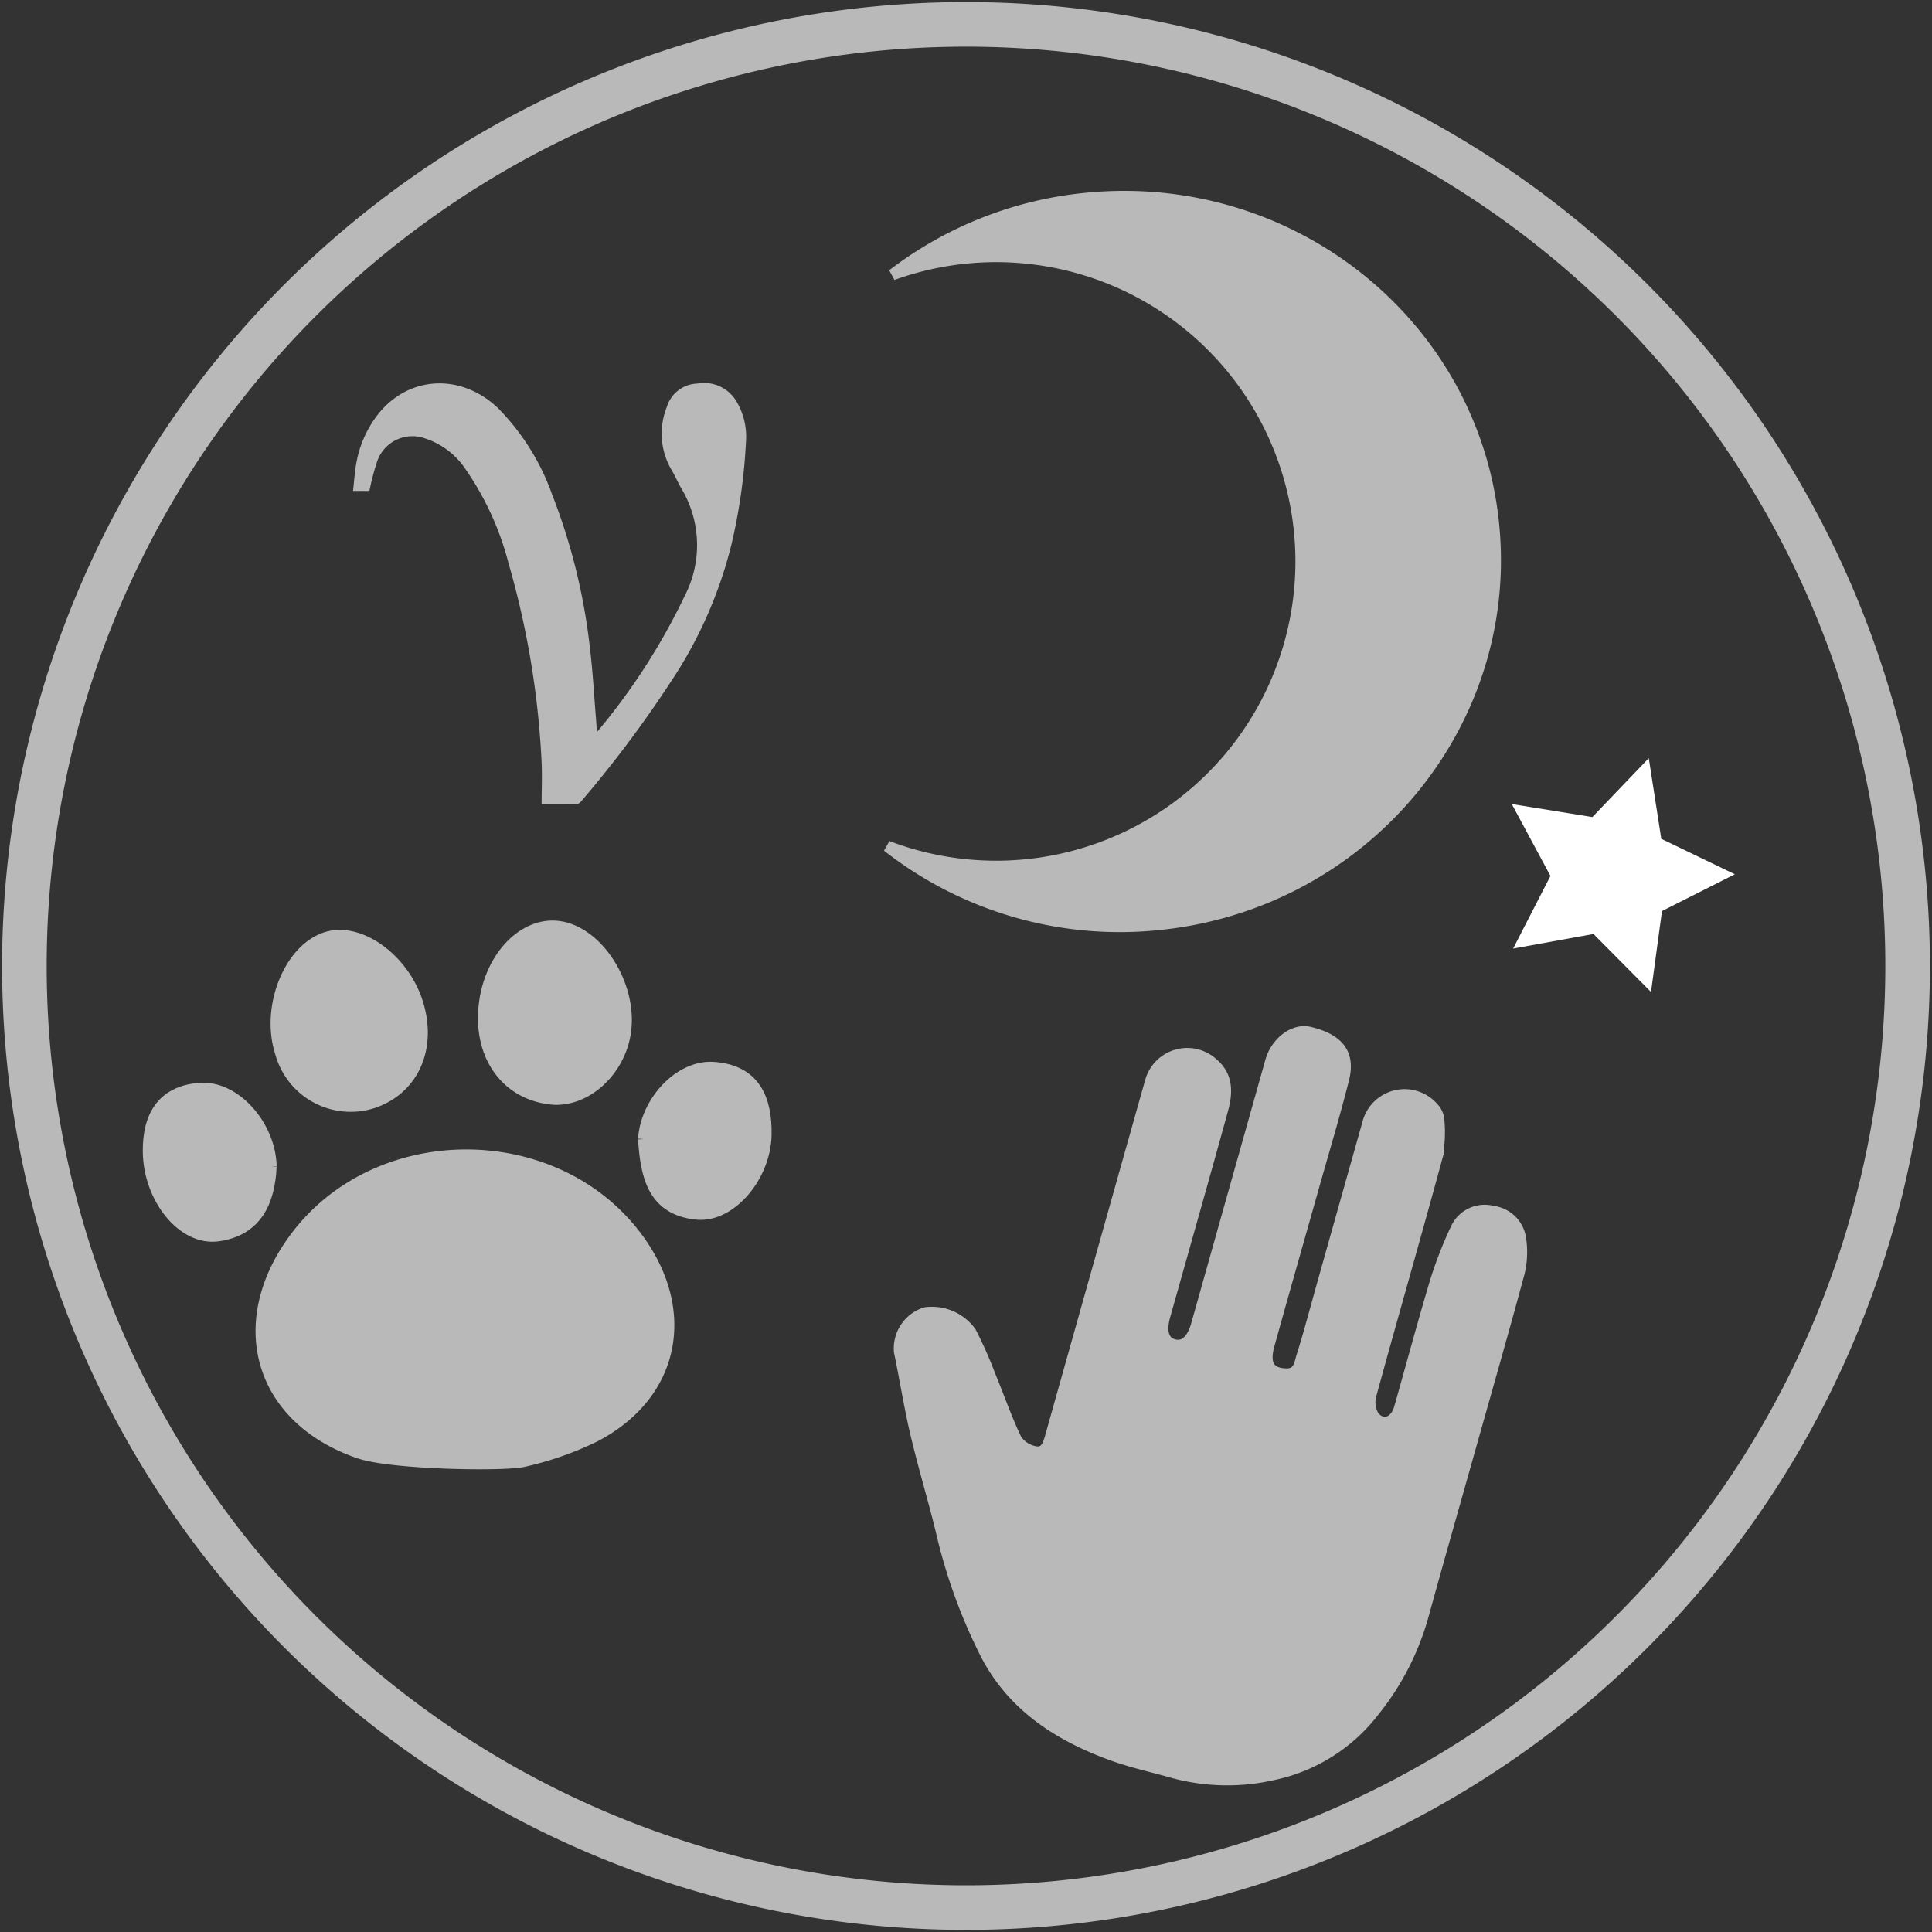 <svg xmlns="http://www.w3.org/2000/svg" xmlns:xlink="http://www.w3.org/1999/xlink" width="173.318" height="173.317" viewBox="0 0 173.318 173.317">
  <rect x="0" y="0" width="173.318" height="173.317" fill="#333333" stroke="none"/>
  <defs>
    <clipPath id="clip-path">
      <rect id="Rectangle_349" data-name="Rectangle 349" width="173.318" height="173.317" fill="none" stroke="#bab9b9" stroke-width="1" opacity="0.5"/>
    </clipPath>
  </defs>
  <g id="Icon_AH_Sleep_Conn_Transot" data-name="Icon AH Sleep Conn Transot" transform="translate(-1062.727 -509.615)">
    <g id="Icon_AH_Sleep_Connc" data-name="Icon AH Sleep Connc" transform="translate(1062.727 509.615)">
      <path id="Path_1253" data-name="Path 1253" d="M198.261,93.266l1.121,7.237,6.6,3.178-6.536,3.3-.984,7.258-5.162-5.2-7.206,1.307,3.346-6.514-3.469-6.45,7.23,1.169Z" transform="translate(-50.351 -25.251)" fill="#fff" fill-rule="evenodd"/>
      <g id="Group_1023" data-name="Group 1023">
        <g id="Mask_Group_1022" data-name="Mask Group 1022" clip-path="url(#clip-path)">
          <path id="Path_1261" data-name="Path 1261" d="M84.471,0A84.471,84.471,0,1,1,0,84.471,84.471,84.471,0,0,1,84.471,0Z" transform="translate(2.188 2.187)" fill="none" stroke="#bab9b9" stroke-width="4"/>
          <g id="Group_1026" data-name="Group 1026">
            <path id="Path_1254" data-name="Path 1254" d="M40.9,168.812c-8.957-3.083-11.409-11.667-5.728-19.3,7.288-9.8,23.06-9.919,30.51-.24,5.028,6.534,3.71,14.237-3.629,18.064a29.09,29.09,0,0,1-6.361,2.226c-1.642.416-11.834.268-14.791-.75" transform="translate(-8.697 -38.47)" fill="#bab9b9" stroke="#bab9b9" stroke-width="1" fill-rule="evenodd"/>
            <path id="Path_1255" data-name="Path 1255" d="M46.666,121.169c1.251,4.044-.413,7.721-4.036,8.922a6.512,6.512,0,0,1-8.249-4.47c-1.349-4.12.814-9.447,4.222-10.4,2.967-.829,6.856,2.037,8.063,5.946" transform="translate(-9.199 -31.157)" fill="#bab9b9" stroke="#bab9b9" stroke-width="1" fill-rule="evenodd"/>
            <path id="Path_1256" data-name="Path 1256" d="M59.584,120.728c.575-4.117,3.518-7.138,6.595-6.77,3.533.421,6.61,5.219,6.039,9.415-.489,3.6-3.643,6.428-6.749,6.055-4.1-.493-6.531-4.079-5.885-8.7" transform="translate(-16.104 -30.846)" fill="#bab9b9" stroke="#bab9b9" stroke-width="1" fill-rule="evenodd"/>
            <path id="Path_1257" data-name="Path 1257" d="M29.261,140.873c-.146,3.18-1.305,5.746-4.755,6.231-3.172.446-6.221-3.367-6.256-7.566-.026-3.1,1.2-5.38,4.58-5.656,3.172-.259,6.336,3.294,6.431,6.991" transform="translate(-4.941 -36.244)" fill="#bab9b9" stroke="#bab9b9" stroke-width="1" fill-rule="evenodd"/>
            <path id="Path_1258" data-name="Path 1258" d="M79.173,137.733c.214-3.383,3.249-6.646,6.291-6.426,3.688.268,4.742,2.831,4.691,6.023-.063,3.789-3.2,7.442-6.226,7.134-3.9-.4-4.547-3.4-4.755-6.73" transform="translate(-21.436 -35.548)" fill="#bab9b9" stroke="#bab9b9" stroke-width="1" fill-rule="evenodd"/>
          </g>
          <path id="Path_1259" data-name="Path 1259" d="M132,27.153c-10.548-14.683-31.277-17.836-46.3-7.044a33.884,33.884,0,0,0-11.593,14.6A27.349,27.349,0,1,1,99.345,79.346,33.78,33.78,0,0,0,123.9,73.281C138.923,62.489,142.551,41.836,132,27.153" transform="translate(33.25 -42.47) rotate(30)" fill="#bab9b9" stroke="#bab9b9" stroke-width="1"/>
          <path id="Path_1260" data-name="Path 1260" d="M163.776,143.014a2.817,2.817,0,0,0-3.228,1.6,37.332,37.332,0,0,0-1.8,4.6c-1.144,3.81-2.168,7.652-3.258,11.478-.363,1.278-1.5,1.694-2.3.747a2.451,2.451,0,0,1-.269-1.951c1.949-7.118,4-14.209,5.932-21.331a11.826,11.826,0,0,0,.16-3.306,1.8,1.8,0,0,0-.506-1.117,3.4,3.4,0,0,0-5.87,1.432q-2.073,7.342-4.135,14.687c-.58,2.062-1.116,4.137-1.765,6.177-.214.674-.268,1.621-1.427,1.588-1.491-.044-2.017-.853-1.527-2.619,1.308-4.715,2.655-9.42,3.982-14.129.913-3.239,1.886-6.462,2.708-9.722.57-2.264-.473-3.568-3.075-4.184-1.376-.325-2.977.878-3.465,2.61q-3.324,11.815-6.65,23.633c-.4,1.405-1.111,2.03-2.04,1.79s-1.214-1.173-.806-2.622c1.729-6.148,3.479-12.289,5.174-18.445.4-1.466.516-2.97-.843-4.144a3.412,3.412,0,0,0-5.617,1.6q-4.483,15.9-8.949,31.8c-.213.759-.453,1.615-1.453,1.4a2.589,2.589,0,0,1-1.647-1.1c-.883-1.848-1.553-3.791-2.334-5.685a38.149,38.149,0,0,0-1.744-3.934,4.3,4.3,0,0,0-4.055-1.739,3.359,3.359,0,0,0-2.337,3.5c.514,2.428.888,4.884,1.46,7.3.7,2.979,1.6,5.917,2.32,8.894a48.654,48.654,0,0,0,3.947,10.889c2.418,4.7,6.568,7.369,11.424,9.122,1.738.626,3.559,1.02,5.34,1.526a18.493,18.493,0,0,0,8.986.207,15.389,15.389,0,0,0,9.081-5.693,23.831,23.831,0,0,0,4.445-8.7c1.36-4.941,2.769-9.868,4.157-14.8,1.491-5.3,3.014-10.592,4.446-15.909a8.052,8.052,0,0,0,.12-2.908,2.876,2.876,0,0,0-2.576-2.531" transform="translate(-29.939 -34.359)" fill="#bab9b9" stroke="#bab9b9" stroke-width="1"/>
        </g>
      </g>
    </g>
    <path id="Path_1230" data-name="Path 1230" d="M69.326,35.176H67.859c.1-.849.146-1.691.3-2.513a9.888,9.888,0,0,1,1.9-4.306c2.723-3.5,7.416-3.792,10.768-.645a21.1,21.1,0,0,1,4.89,7.783,54.368,54.368,0,0,1,3.409,13.928c.247,2.056.358,4.129.528,6.194.028.342.045.684.079,1.205.509-.627.931-1.124,1.327-1.642a57.49,57.49,0,0,0,6.586-10.657A9.885,9.885,0,0,0,97.28,34.9c-.321-.565-.574-1.169-.916-1.721a6.428,6.428,0,0,1-.357-5.529,2.944,2.944,0,0,1,2.727-2.1,3.372,3.372,0,0,1,3.478,1.522,6.178,6.178,0,0,1,.893,3.734,50.714,50.714,0,0,1-1.312,9.221,38.974,38.974,0,0,1-5.451,12.307,103.592,103.592,0,0,1-7.964,10.627c-.109.132-.278.3-.424.3-1.011.027-2.023.014-3.178.014,0-1.362.061-2.663-.011-3.956a77.407,77.407,0,0,0-2.951-17.633A26.337,26.337,0,0,0,78,33.3a6.976,6.976,0,0,0-3.7-2.84,3.341,3.341,0,0,0-4.27,2.049,21.649,21.649,0,0,0-.7,2.664" transform="translate(1026.539 518.479)" fill="#bab9b9" stroke="rgba(0,0,0,0)" stroke-width="1" fill-rule="evenodd"/>
  </g>
</svg>
